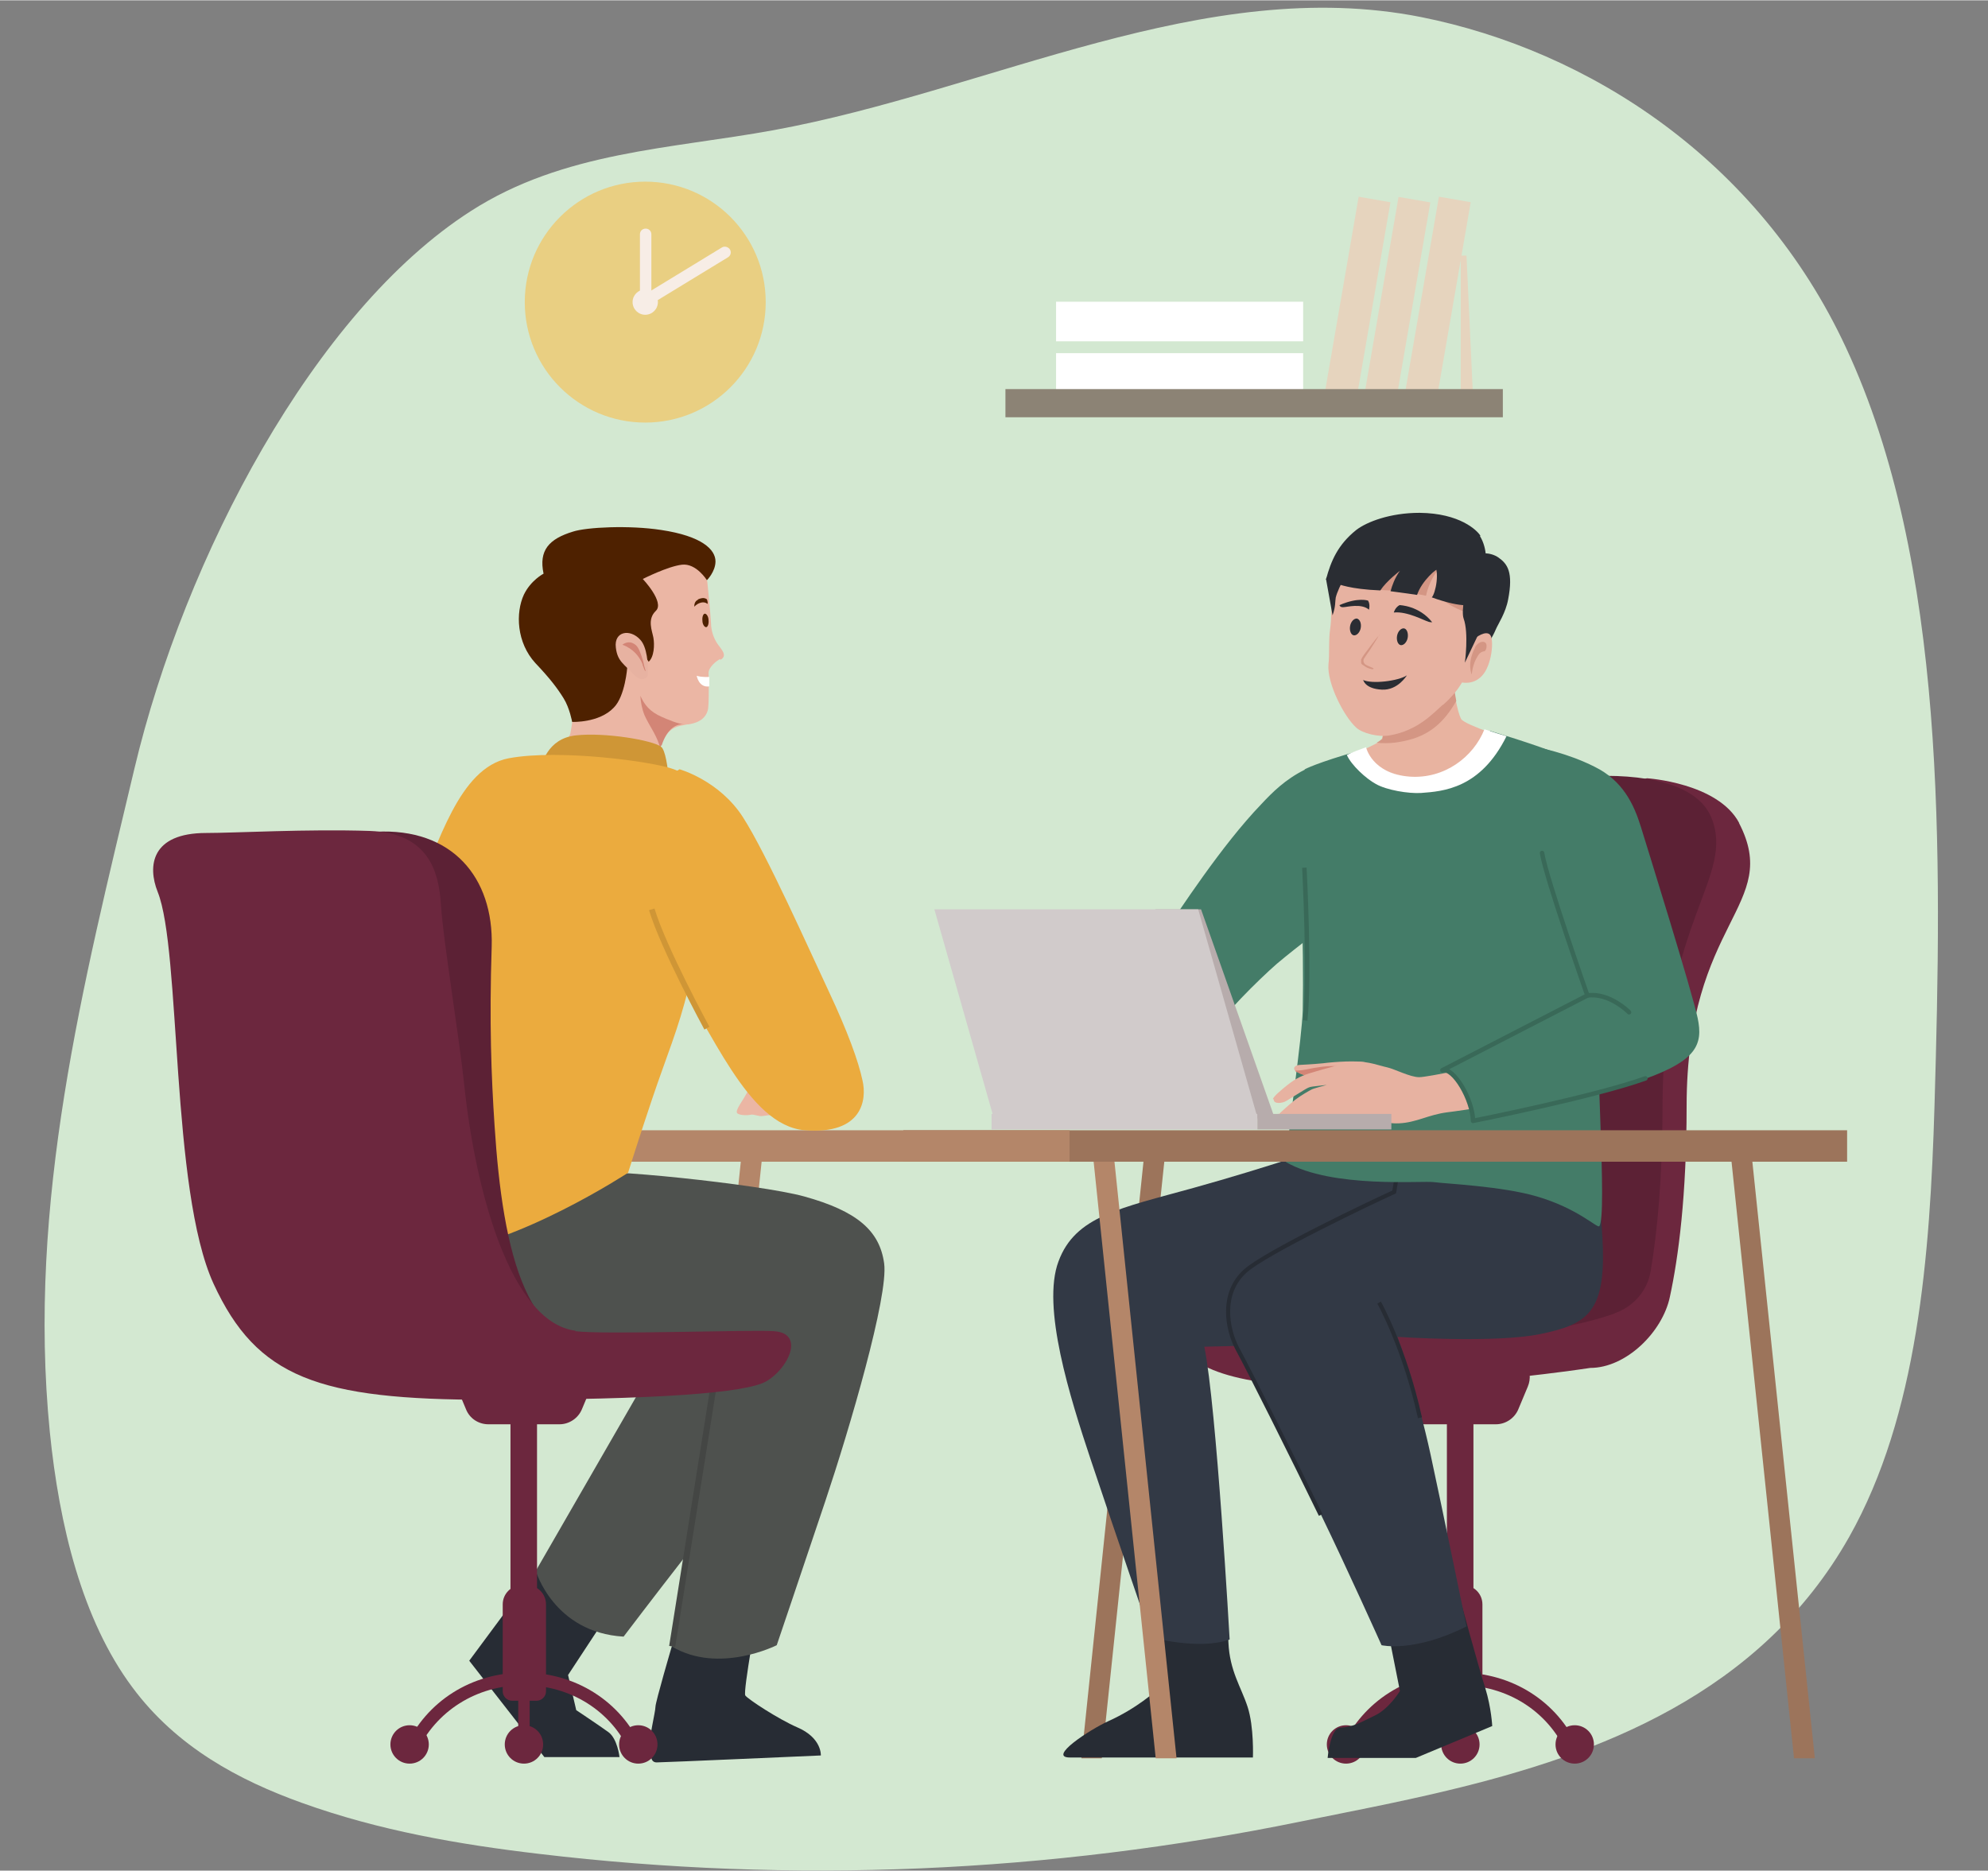 <?xml version="1.0" encoding="UTF-8"?>
<svg xmlns="http://www.w3.org/2000/svg" width="171.7mm" height="161.6mm" xmlns:xlink="http://www.w3.org/1999/xlink" version="1.1" viewBox="0 0 486.8 458">
  <rect x="0" y="0" width="486.8" height="458" fill="#808080" stroke="none"/>
  <defs>
    <style>
      .cls-1 {
        fill: #bc6a49;
      }

      .cls-1, .cls-2, .cls-3, .cls-4, .cls-5, .cls-6, .cls-7, .cls-8, .cls-9, .cls-10, .cls-11, .cls-12, .cls-13, .cls-14, .cls-15, .cls-16, .cls-17, .cls-18, .cls-19, .cls-20, .cls-21, .cls-22, .cls-23, .cls-24, .cls-25, .cls-26, .cls-27, .cls-28, .cls-29, .cls-30, .cls-31, .cls-32, .cls-33, .cls-34, .cls-35, .cls-36, .cls-37, .cls-38, .cls-39, .cls-40, .cls-41, .cls-42, .cls-43, .cls-44, .cls-45 {
        stroke-width: 0px;
      }

      .cls-2 {
        opacity: .5;
      }

      .cls-2, .cls-20 {
        isolation: isolate;
      }

      .cls-2, .cls-22 {
        fill: #dbded3;
      }

      .cls-46, .cls-10, .cls-47, .cls-48, .cls-49, .cls-50, .cls-51, .cls-52, .cls-53, .cls-54 {
        fill: none;
      }

      .cls-46, .cls-47, .cls-48, .cls-49, .cls-50, .cls-51, .cls-53, .cls-54 {
        stroke-miterlimit: 10;
      }

      .cls-46, .cls-52 {
        stroke: #396958;
        stroke-width: 1.1px;
      }

      .cls-3 {
        fill: #7e4585;
      }

      .cls-4 {
        fill: #f7ede6;
      }

      .cls-5 {
        fill: #4e9096;
      }

      .cls-6 {
        fill: #d48363;
      }

      .cls-7 {
        fill: #9c745b;
      }

      .cls-8 {
        fill: #e6d4be;
      }

      .cls-9 {
        fill: #e8b3a0;
      }

      .cls-55 {
        clip-path: url(#clippath);
      }

      .cls-11 {
        fill: #ebab3e;
      }

      .cls-12 {
        fill: #4e2100;
      }

      .cls-13 {
        fill: #82a877;
      }

      .cls-14 {
        fill: #171616;
      }

      .cls-15 {
        fill: #b7acac;
      }

      .cls-16 {
        fill: #ebb6a4;
      }

      .cls-47 {
        stroke: #444644;
        stroke-width: 1.5px;
      }

      .cls-17 {
        fill: #8c8375;
      }

      .cls-18 {
        fill: #e7b2a1;
      }

      .cls-19 {
        fill: #e9cf82;
      }

      .cls-20 {
        opacity: .3;
      }

      .cls-20, .cls-33 {
        fill: #6fa6a4;
      }

      .cls-48 {
        stroke: #cf9636;
        stroke-width: 1.4px;
      }

      .cls-21 {
        fill: #2c2a27;
      }

      .cls-23 {
        fill: #272c34;
      }

      .cls-24 {
        fill: #4a4a40;
      }

      .cls-25 {
        fill: #447c68;
      }

      .cls-26 {
        fill: #000;
      }

      .cls-27 {
        fill: #8ec2b7;
      }

      .cls-28 {
        fill: #5c2135;
      }

      .cls-29 {
        fill: #d49684;
      }

      .cls-30 {
        fill: #2a2d33;
      }

      .cls-31 {
        fill: #d7aea1;
      }

      .cls-32 {
        fill: #63825b;
      }

      .cls-34 {
        fill: #d1cbcb;
      }

      .cls-49 {
        stroke: #fff;
      }

      .cls-49, .cls-51 {
        stroke-width: .8px;
      }

      .cls-50 {
        stroke: #2c2a27;
        stroke-width: .5px;
      }

      .cls-51 {
        stroke: #272722;
      }

      .cls-35 {
        fill: #804c8c;
      }

      .cls-52 {
        stroke-linecap: round;
        stroke-linejoin: round;
      }

      .cls-53 {
        stroke: #272c34;
      }

      .cls-36 {
        fill: #b48669;
      }

      .cls-37 {
        fill: #fff;
      }

      .cls-38 {
        fill: #323945;
      }

      .cls-56 {
        display: none;
      }

      .cls-39 {
        fill: #6c273e;
      }

      .cls-40 {
        fill: #522e97;
      }

      .cls-41 {
        fill: #d3e8d1;
      }

      .cls-42 {
        fill: #d38576;
      }

      .cls-43 {
        fill: #cf9636;
      }

      .cls-54 {
        stroke: #63825b;
        stroke-width: 2px;
      }

      .cls-44 {
        fill: #4e514e;
      }

      .cls-45 {
        fill: #272722;
      }
    </style>
    <clipPath id="clippath">
      <path class="cls-10" d="M435.8,114.9c-.1-13-4.3-25.7-16.8-20.2-3.9,1.7-4.8,6.6-7.3,10.8-2.1,3.5-3.4,8.1-3.2,12.6.2,7.1,5.4,8.8,4.4,16.9-.7,5.2-1.5,10.7-4,14.9-.3.5-.7,1.1-.7,1.8,0,.4.1.8.2,1.2,1.6,4.5,5.4,7.2,9.1,8.3,2.4.7,5.4,1.3,7.9.6,3.8-1.1,3-2.9,3.3-7.5.6-8.4,3.4-16.1,5.4-24,1.1-4.3,1.8-9.9,1.8-15.5Z"/>
    </clipPath>
  </defs>
  <g id="Ebene_2" data-name="Ebene 2">
    <g id="OBJECTS">
      <g>
        <path class="cls-41" d="M354.4,438.4c-12.5,3-24.7,5.3-36,7.6-61.6,12.6-124.3,15.3-186.4,7.9-19.6-2.3-39.2-5.7-58.1-12.5-15.3-5.5-30.6-13.6-41.5-28.3-12.3-16.5-17.9-39.7-20.2-62.5-5.6-56.2,8.2-109.8,20.7-162.4,12.3-51.8,44-112,82.4-136.6,22.7-14.6,49-15.2,74.1-19.8,53.1-9.7,105.6-38.2,158.6-27.7,41,8.2,82.6,34.9,104,80.9,24.7,52.9,23.5,124,21.7,185.7-1.1,36.9-4.1,75.8-20.9,105.6-21.7,38.4-61.1,53.2-98.4,62.1Z"/>
        <g class="cls-56">
          <path class="cls-13" d="M242.6,26.2c1.4-5.4,4.8-9.2,6.7-14.1,0-.2.2-.4.3-.4.1,0,.2,0,.3.2.6.7,1.1,1.5,1.8,2.1.6.6,1.5,1,2.2.7.2,0,.3-.2.4-.4,0-.2,0-.4,0-.6-.5-3.2-2.8-4.4-1.1-7.3,1.4-2.4,3.5-4,5-6.3,0,0,7.9,13.5,8.4,14.9-1.9,1.8-4,3.8-4.6,6.7-.2.7-.2,1.6.2,2.2.2.4.6.7,1,.8,2.7,1.3,6,.4,8.1-2.2,2.7,4.2,4.9,10.6,6.1,15.8.1.6.3,1.4,0,2-2,4.2-7.1,5.5-9.4,9.8-.2.4-.4,1-.1,1.3.1.2.4.2.6.2,2.1,0,4.7-.7,6.6-2,.6-.4,3.9-3.2,3.6-4.2,2.5,9.2,2.5,18.8-.4,27.9-3.2,10.1-11.2,17.8-19.7,17.9-5.9,0-12.5-3.8-16-10.2-.5-.9-.9-1.8-1.3-2.8-1.3-2.9-2.8-5.6-4.5-8.1,1.2-.5,11.3,1,7.3-3.8-2.1-2.5-5.3-3.2-7.9-1.7,0,0,.3-10.6.4-11.8.3-4.4,1-8.7,2-12.8,1.8,2.7,3.7,5.2,5.8,7.5.6.6,1.2,1.3,1.9,1.3.9,0,1.6-1,1.8-2.1.2-1.1,0-2.3-.3-3.3-1.4-4.4-5-7.3-8.6-7,1.6-2.8,2.2-7,3.4-10.2Z"/>
          <g>
            <path class="cls-54" d="M258.2,60.5c1.7,51.7,14.1,103.8,5.4,154.3-6,35-22,69.1-16.4,104.3"/>
            <path class="cls-35" d="M262.8,337.6c2.8-16.4,5.8-31.7,5.5-45.8,0-2.3-1-4.2-2.3-4.6-11.2-3.3-22.3-3.3-33.5,0-1.3.4-2.2,2.3-2.3,4.5-.5,15.6,3,31.1,6.4,46.5.7,3,2.3,5,4.2,5h17.5c2,0,3.8-2.3,4.3-5.6Z"/>
          </g>
          <path class="cls-13" d="M344.4,86.6c-.8-2.4-6.5-5.8-8.2-7.5-.4-.4-6.3-6.5-6.5-6.1-1.6,2.9-4,5.1-6.6,6.2-.7.3-1.5.6-2.2.1-.7-.5-1.1-1.7-1-2.7,0-1.1.5-2,1-2.9,1.2-2.1,2.7-3.7,4.3-5.1-2.5-2.3-5.6-4.6-8.3-6.2-3.2-1.9-6.9-3.6-10.5-3.8-.1,0-.3,0-.4,0-.2.1-.3.4-.3.6-1.1,4.1-2.5,8.1-4.2,11.9-.4,1-1,2-1.8,2.2-2.8.5,2.8-13.2,3.7-14.9-7,0-13.3,3.5-17.7,9.7-2.3,3.3-4.1,7.3-5.2,12-2.8,12.2-2.9,28.3,4.8,37.6,8.6,10.5,24.5,9.9,33.4.5-1.2,1.2-13-10.1-9.2-10.8,2.1-.4,4.2.6,5.9,2.1,1.3,1.2,2.5,2.7,3.6,4.3,1.1,1.6.7,2.2,2.2,1.4,1.3-.8,4.9-10.1,5.9-9.9-2-.6-6.5-1.9-7.8-4.2-1.7-3.2,1.2-3.5,2.9-2.9,1.2.4,2.5.9,3.7,1.3.8.3,1.7.7,1.9,1.7,0,.2,0,.5.2.7.2.2.5,0,.7-.3,1.3-1.4,2.5-2.9,3.7-4.3,2.5-2.7,13.1-7.1,11.8-10.8Z"/>
          <path class="cls-13" d="M202,123.5c-2.8,7.8-5,15.9-8,23.6,1.7-.3,3.3,1,4.8,2.2-.1.9-1,1-1.7,1.1-1.1,0-2.1,0-3.2,0,.4,2.5-1.5,7-2.3,9.4-1.2,3.6-2.7,7-4.5,10.1,1.9-3.1,9.1-.6,11.4.6.8-3,2-5.7,3.7-8,.3-.4.7-.9,1.2-.8.7.2.8,1.5.7,2.4-.3,2.5-.9,4.9-1.8,7.2.3-.6,14.2,3,14.7,3.7.3-2.5.9-5,1.8-7.3.5-1.5,1.3-2.9,2.4-3.6.6-.4,1.3-.5,1.8,0,.9.7.9,2.4.8,3.7-.3,2.9-.7,5.7-1.3,8.6,4.5-1,9.3-1.9,13.5-4.3,8.8-4.8,16-14.2,15.7-27.3-.3-11.1-5.6-21.5-12.3-28.2-4-4-9-6.4-13.7-8.3,2,1.2,3.5,3.7,3.9,6.5.1.7.1,1.6-.3,2.2-.6,1-1.8.5-2.7,0-2.1-1.5-3.8-3.8-5.3-6.1-1.9-2.9-5.2-.8-7.3.6-2.7,1.7-5.4,3.4-8,5.1,1.9,0,3.7,1.1,5.3,2.5.8.7,1.7,1.6,2.1,2.8.4,1.2.1,2.9-.8,3.4-.7.4-1.5.1-2.2-.2-2.2-.9-4.4-2.1-6.4-3.5-.2-.2-.5-.3-.8-.3-.4,0-.6.6-.8,1.1-.1.4-.3.8-.4,1.2Z"/>
          <path class="cls-54" d="M266.6,160.5c-4-6.9-5.2-20.4-10.2-26.1-4.8-5.5-12.4-4.3-18.3-.9-5.9,3.4-11.2,8.7-17.5,10.5"/>
          <path class="cls-54" d="M264.4,137.2c-1-21.9,11.9-43.4,28.8-46.7"/>
          <path class="cls-13" d="M225.9,236.3c-.5,1.4-1.1,2.8-1.6,4.2.9-.6,2.2-1.2,3-.2.7,1,.2,2.7-.7,3.3s-2,.5-3,.3c-1-.2-3,19.8-3.1,21.1.2-3.2,8.6-5.3,10.5-5.8.1,0,.3,0,.4-.2.1-.2,0-.4,0-.6,0-1.1,0-2.3.5-3.3.3-.9,1.1-1.7,1.7-1.3.4.2.6.7.7,1.1.4,1.1.6,2.4.7,3.7,0,.4,0,.8.3,1,.1,0,.2,0,.4,0,2.3,0,4.7-.1,7-.2.1-1.2.2-2.4.3-3.6,0-1,.3-2.2,1.1-2.4.8-.2,1.3.9,1.5,1.8.2,1,.2,2.1.7,2.8,8.3-2.7,13.5-15,11.6-25.6-.8-4.3-4.9-8.1-7.4-10.5-3.7-3.6-7.3-6.5-11.9-3.5-2,1.3-3.8,2.9-5.5,4.8,1.6-.8,3.5.1,4.3,2,.2.6.4,1.3.2,1.9-.2.9-1,1.3-1.7,1.3-.7,0-1.4-.4-2-.7-1-.5-2-.9-3.1-1.2-.3,0-.6-.2-.8,0-.2.1-.3.4-.4.6-1.3,3.1-2.5,6.1-3.7,9.2Z"/>
          <path class="cls-54" d="M262.3,226.9c-1.7-3.3-4.7-5.4-7.8-5.2-3.1.2-6,2.6-7.4,6.1"/>
        </g>
        <g class="cls-56">
          <g>
            <path class="cls-21" d="M456.8,361.9l4.1-72.1c.1-1.7-1-3.2-2.3-3.2h-4.1c-1.3,0-2.3,1.3-2.3,3v72.1c0,1.7,1,3,2.3,3h0c1.2,0,2.2-1.2,2.3-2.8Z"/>
            <path class="cls-21" d="M341.1,361.9l4.1-72.1c.1-1.7-1-3.2-2.3-3.2h-4.1c-1.3,0-2.3,1.3-2.3,3v72.1c0,1.7,1,3,2.3,3h0c1.2,0,2.2-1.2,2.3-2.8Z"/>
            <path class="cls-21" d="M413.7,378.1l4.1-72.1c.1-1.7-1-3.2-2.3-3.2h-4.1c-1.3,0-2.3,1.3-2.3,3v72.1c0,1.7,1,3,2.3,3h0c1.2,0,2.2-1.2,2.3-2.8Z"/>
            <path class="cls-1" d="M485.9,168.8c0-2.6,0-5.1,0-7.7-.1-7.1-1.8-14.1-4.9-19.9,0,0,0,0,0-.1-12.7-23.6-43.8-32.2-64.5-29.3-19.5,2.8-37.3,15.5-50.5,34.1-13.2,18.5-18,48.6-34.8,62-5.2,4.1-11.3,6.3-15.8,11.7-4.8,5.8-18.1,31.3-17.9,39.8.2,8.5,13.8.1,16.8,7.7,6.2,15.4,12.5,28.7,26.1,30.4,13.5,1.6,27.2,2.6,40.8,3.1,6.7.2,19.1-2.6,25.1,1.1,2.7,1.7,4.9,5.4,6.6,9.8,4.7-19.3,11.9-37.3,22.3-52.7,7.7-11.4,17.1-21.5,27.2-29.2,6.2-4.7,12.6-7.4,19.4-8.6,1.8-17.3,3.8-34.6,4.1-52.1Z"/>
            <path class="cls-1" d="M475.1,221.5c-.2,0-.4,0-.6,0-19,1.8-37.1,13.1-50.9,30-13.8,16.9-23.5,39.1-28.8,62.7-2,9-2.8,20.3,2.9,26.1,2.5,2.5,5.7,3.3,8.8,3.7,19,2.7,39.3-6.8,54.5-21.3.6-.6,1.2-1.2,1.8-1.8,13.9-14.3,21.6-36.2,22.1-59.1,0-4.4.1-8.8.1-13.2,0-11.8,2.7-28-9.9-27.3Z"/>
            <path class="cls-1" d="M413.5,317.8c4.6-17.3,7.6-35.2,13.9-51.4l-124.1-8.4c-7.2-.5-13.1,6.9-13,16.5v42.1c.2,9.5,6,17.6,13.1,18.1l103,7c2.5-7.9,4.9-15.8,7.1-23.9Z"/>
            <path class="cls-37" d="M423.7,252.6c-1.7-1.5-3.4-3-5.2-4.4,2.4,2.7,4.2,6,5.9,9.5.4-1.1.8-2.2,1.3-3.3-.6-.6-1.3-1.2-1.9-1.8Z"/>
            <path class="cls-40" d="M398.5,151.8c0,.2,0,.4,0,.6,0,0-.2-.1-.3-.1l.3-.4Z"/>
            <path class="cls-6" d="M262.9,305.8c.1,5,.4,10.1.7,15.3.6,9.5,3.3,13.8,11,15.4,6.3,1.3,14.1.8,17.3-6.4,1.4-3.1,1.5-6.7,1.7-10.2,1-20.7,2.5-42,10.2-60.2,5.7-13.5,15.8-27.7,26.5-34.5,10.5-6.7,21.4-14.2,31.2-22.5,2.2-1.9,3.9-6.1,2-8.5-1.1-1.5-3-1.3-4.6-1.1-18.2,2.7-36.9,5.5-53.3,16.1-15.2,9.8-27.6,26.3-35.2,45.8-6.5,16.6-8,33.3-7.6,50.8Z"/>
          </g>
          <path class="cls-31" d="M395.9,233.4c-2.5-7.9-10.7-9.1-17.2-8.2-12.2,1.8-24,7-35.7,12.1-16.1,7.1-29,14.7-37.9,34.4-10.9,24.4-18.7,55.3-23.7,82.6,6.5,1.5,8.8,5.3,15.3,6,3.8-9.2,11.8-31.2,15.6-40.5,2.9-7,7.1-19,11.1-25,7.1-10.7,19.8-9.8,30-14.3,16.9-7.5,38.4-9.4,42.8-37.4.5-3.2.6-6.6-.3-9.7Z"/>
          <path class="cls-3" d="M281.4,350.1c-1.2,6.7-2.9,17.8-1.9,24.6.9,5.7,6.9,2.7,9.8.8,5.5-3.6,8-13.6,10.7-20.8-.3.7-9.4-2.8-10.4-2.9-2.9-.2-5.3-1.3-8.2-1.7Z"/>
          <path class="cls-45" d="M255.4,380.5c1.7-1.4,3.5-2.6,5.3-3.8,7.5-5,17.4-12.4,26.2-10.4,2.7.6,5.2,2.3,7.9,1.9-.2,3.9-.5,15.7-4.2,16.7-6.1,0-12.4,1.6-18.6,1.7-5.9.1-11.9.7-17.8.3-6.5-.4-2-3.8,1.2-6.4Z"/>
          <path class="cls-31" d="M335.2,220.5c2.9-1.8,6.1-2.9,9-4.9,1.2-.8,2.4-1.9,3-3.5.6-1.6.6-3.7-.4-5-1.1-1.5-2.8-2.5-4.4-2.6-4.9-.5-11,6.9-15.7,8.6-2.9,1-5.8,1.6-8.6,2.7-2.9,1.2-7.9,4.3-8.4,8.9-.5,4.5,3.3,7,6.2,6.7,2.5-.3,4.7-1.9,6.9-3.4,3.7-2.5,7.7-4.4,11.5-7,.3-.2.6-.4.9-.6Z"/>
          <path class="cls-31" d="M414.8,248.9c-8.5-20.3-36-10.2-49.5-4.4-16.8,7.3-30.5,18.8-39.2,39.5,0,2.3-2.6,6.8-3.4,9-1.1,3.4-2.2,6.9-3.1,10.4-1.6,6-3.2,12.3-4.4,18.4-2.3,11.6-3.7,23.7-5.2,35.6,2.6.1,5.3.6,7.8,1.1,2.9.6,5.7,1.2,8.6,1.8,5.6-16.1,11.7-31.9,18.3-47.4,1.4-3.3,2.9-6.7,5.2-9,1.7-1.7,3.8-2.7,5.9-3.7,10.7-5,21.8-12.1,33.3-13,8.2-.6,19.2,1.8,24.5-8.5,4.5-8.7,5-20.7,1.2-30Z"/>
          <path class="cls-3" d="M310.9,354c-.8-.2-1.3-.3-1.4,0-2.1,7.5-3.4,17.2-1,24.8,1.8,6,6.4,7.8,10.2,2.6,1.5-2.1,2.4-4.8,3.3-7.4,1.2-3.7,3.4-9.9,4.7-13.6-1.5-.3-11.8-5.3-15.6-6.4Z"/>
          <path class="cls-3" d="M408.5,151.1c0-1.5,8-3.9,7.5-5.2-1.1-2.7-11.8-2.8-14.2-2.8-6.5,0-12.4,5.3-16.7,11.6-4.3,6.3-7.6,13.8-11.9,20.1-8.9,13.2-23.1,18.5-35.3,24.8-3.4,1.7-7.1,4.5-7.4,9.2-.2,2.8,1.1,5.4,2.6,7.3,3.2,4,9.9,8.9,14.4,8.8s21.6-6.6,25.7-8.7c20.2-10.1,34.7-33.3,35.2-65.1Z"/>
          <path class="cls-35" d="M384.5,184.5c4.7-17.4,9.4-40.4,26.3-41.6,5.5-.4,11,1.2,16.4,2.7,3.3,1,6.7,1.9,10,2.9,3.4,1,6.8,2,9.5,4.8,2.2,2.2,3.6,5.4,4.6,8.7,4.8,15.7-1.3,33.6-8.2,46.6-6.9,13.1-16.7,24-28.1,30-14.7,7.8-31.8,7.5-46.4-.8-2.2-1.2-4.6-3.2-4.7-6.4,0-2.8,1.8-4.9,3.4-6.8,8-9.4,12.3-22.8,15.9-35.9.4-1.4.8-2.9,1.2-4.3Z"/>
          <path class="cls-51" d="M394.8,152"/>
          <path class="cls-51" d="M410.9,136.2"/>
          <path class="cls-51" d="M425.3,220.7"/>
          <path class="cls-51" d="M429.2,174.3"/>
          <path class="cls-51" d="M389.6,214"/>
          <path class="cls-51" d="M401.2,199.5"/>
          <path class="cls-32" d="M303.2,267.1c-6.2,9.6-11,20.7-14,32.7,14.2,2.3,28.5,5.5,41.5,13.3,6.3,3.8,12.5,8.6,19.4,9.6,13.9,1.9,26-12.6,33.8-27.6,6.2-12,11.4-26.7,20-36.2,4.5-4.9,22.8-15,10.5-23.4-12.8-8.7-26.6-14.7-40.9-17.6-.3,0-.7-.1-1,0-.5.1-1,.6-1.4,1-7.7,7.4-17.4,9.8-26.4,13.6-9,3.8-18.1,9.1-25.9,16.2-5.8,5.3-11,11.5-15.6,18.6Z"/>
          <path class="cls-6" d="M390.8,346.8c2-.8,3.8-1.9,5.5-3.4,1.2-1,2.3-2.3,3-3.9.8-1.7,1.1-3.6,1.4-5.5,2.5-14.8,4.1-29.5,8.4-43.7,11.8-38.9,41.7-60.2,72.8-63.9,2.8-.3,5-3.5,4.8-7.2h0c-.1-3.4-2.2-6.2-4.8-6.5-16.4-1.9-33-1.2-49.3,2.1-19.6,4-36.6,19.9-45.8,42.7-7.9,19.4-14.9,42.6-17.3,64.4-.8,7.2-1.9,16.8,3.1,21.3,5.2,4.7,12.1,5.9,18.1,3.6Z"/>
          <path class="cls-31" d="M407.6,239.5c-1,.5-2,1.1-3,1.7-7.8,4.7-13.6,10-16.9,20.5-1,3.3-1.8,7-1.1,10.5.3,1.5,1,3,2.1,3.7,1.2.7,2.6.3,3.6-.6s1.9-2.2,2.7-3.5c2.5-4.1,4.9-7.9,7.1-12.2,2.3-4.6,6.2-7.8,9.5-11.2,2.2-2.2,4.5-5.1,4.2-8.7,0-.5-.2-1-.4-1.4-.3-.4-.7-.5-1.1-.5-2.3-.3-4.6.5-6.7,1.6Z"/>
          <path class="cls-3" d="M456.1,163.5c1.3,4.2,2,8.8,2.6,13.3,1.2,10,2.2,20.2,1.2,30.2-1.4,14.1-8.4,30.2-18.6,36.5-3.5,2.1-7,4.3-10.5,6.4-4.2,2.6-8.6,5.2-13.2,6.1s-9.8-.3-13.2-4.5c-4.3-5.3-4.7-15.1-.9-20.9,1.7-2.6,5.5-4.2,7.8-6,7.9-6,16.6-10.9,19.9-22.9,3.7-13.2,2.6-27.8,3.2-41.8.2-3.4-.3-9.8,2.9-10.8,1.3-.4,2.7,0,4,.3,3.6,1,7.2,2.4,10,5.4,2.2,2.3,3.6,5.3,4.7,8.6Z"/>
          <g>
            <path class="cls-37" d="M432.6,131.3c.4.1.4.9.2,1.3-.4,1.7-1,3.3-1.7,4.8-.3.5-.6,1.1-1.1.9"/>
            <g>
              <g>
                <path class="cls-31" d="M435.8,114.8c.3-3.4.3-6.8-.4-10.1-1.2-5-4.2-9-8.1-10.5-2-.8-4-.7-6-.5-1.8.2-4.2-.7-5.8.5-1,.8-1.6,2.2-2.1,3.6-2.8,7.8-6.7,17.4-3.7,26,1.3,3.8,3.8,6.8,3.3,11.3-.2,2.6-.9,5.5-2,7.7-.8,1.6-1.9,2.6-1.8,4.7,0,1.7.7,3.3,1.5,4.6,2.7,4,8.4,4.9,12.5,4.3,2.6-.4,4.1-1.6,6.3-3.4.5-.4,1-.9,1.2-1.6.5-1.3.1-2.8,0-4.2-.7-5,1.5-9.7,2.4-14.4,1-4.9,1.8-9.9,2.4-15,.1-1,.2-2.1.3-3.1Z"/>
                <path class="cls-37" d="M423.6,112.8c.4-2,1.1-3.9.7-5.9-.6-2.9-3.1-4.1-5.1-5.5-2-1.4-3.7-3.4-5.1-5.8-.4-.7-.8-1.5-.8-2.4-.3-5,6.9-5.2,9.3-4.9,2,.3,3.9,1,5.9,1.3,2.9.4,5.9-.2,8.7.7,3.8,1.1,1,4.7,1.7,9.1,1,5.9,7.5,11,8.9,16.7.9,3.8,1.2,8.3-.7,11.3-1,1.6-2.4,2.5-3.9,3.3-2.2,1.2-4.5,2.3-6.8,2.4-2.4.2-4.9-.6-6.6-2.7-1.3-1.5-2.1-3.7-2.9-5.8-.6-1.6-.9-5.8-1.8-6.7-.5-.5-1.1-.7-1.4-1.4-.3-.5-.3-1.1-.3-1.6,0-.8.1-1.5.3-2.3Z"/>
                <path class="cls-31" d="M424.3,117.2c-1.4,2.4-1.6,5.9-.5,9,.5,1.5,1.5,2.7,2.7,3,4.4.7,6.4-7.8,4.3-11.8-.6-1.1-1.5-1.8-2.5-2-1.6-.4-3.1.2-4,1.8Z"/>
                <path class="cls-21" d="M426.8,119.2c.4-.6,1.1-.5,1.5,0,.4.5.6,1.3.7,2,.1,1.1,0,2.2-.4,3.1-.4.9-1.4,1.5-2.1,1.1"/>
                <g class="cls-55">
                  <path class="cls-21" d="M409.4,127c.7,1.6,1.9,2.7,3.1,3.6,1.3.8,2.6,1.3,4,1.7-.9,1.3-2.1,2.1-3.5,2.2s-2.7-.3-3.8-1.2"/>
                </g>
              </g>
              <path class="cls-51" d="M416.5,108.2c-1.3,2.7-.8,6.2,1.1,7.7s4.5.5,5.7-2.2.8-6.2-1.1-7.7c-1.9-1.5-4.5-.5-5.7,2.2Z"/>
              <path class="cls-51" d="M407.4,101c-1.3,2.7-.8,6.2,1.1,7.7s4.5.5,5.7-2.2c1.3-2.7.8-6.2-1.1-7.7-1.9-1.5-4.5-.5-5.7,2.2Z"/>
              <line class="cls-51" x1="416.5" y1="108.2" x2="414.3" y2="106.4"/>
              <path class="cls-21" d="M414.5,109.7c-.6,1.8-1.7,3.4-3.1,2.7"/>
            </g>
            <path class="cls-37" d="M430.9,90.5c.7,3.3,2.6,6.1,5,7.8.9.6,1.9,1.1,3,1.2,3.5.4,6.4-3.9,6.6-8.2.2-4.2-1.9-10.4-5.4-12-1-.5-2.2-.6-3.3-.4-4.7.6-7.1,6.1-6,11.6Z"/>
            <path class="cls-49" d="M430.8,129.4c-.1-.3-.4-.1-.5.2s0,.6.1.9c1.2,3.6,3.8,6.1,6.6,6.5s5.7-1.2,7.5-4.3c.8-1.4,1.4-3,1.6-4.7.5-4.3-1.3-8.6-.7-12.8"/>
          </g>
          <path class="cls-51" d="M475.6,227.9c-35.1,5.1-66,42.3-72.5,87.3-1.5,10.5-2.1,22.1-7.4,30.3"/>
          <path class="cls-51" d="M469.2,255.5c2.7,27-10.7,55.2-30.4,64.3"/>
          <path class="cls-51" d="M428.6,322.2c-2.7,1.5-5.6,2.3-8.6,2.3"/>
          <path class="cls-51" d="M327.8,226.3c-12.2,7-21.8,21-25.8,37.4"/>
          <path class="cls-45" d="M320.2,372.5c-2.2-.6-5.1-.2-6.6-.1-1.6,0-3.3.1-4.9.6-2.3.7-4.3,2.2-6.3,3.8-7.4,5.9-14.1,13.1-20.1,21.3-.4.6-.8,1.2-.9,2-.2,4.4,17.1-3,19.2-3.5,6.5-1.8,13-3.6,19.4-5.4,1.1-.3,1.9-1.5,2-2.9.3-4.1,1-8.2.9-12.3,0-2.1-1.2-3.1-2.8-3.5Z"/>
          <path class="cls-21" d="M426.5,193c-.1,4.9-1,9.9-2.6,14.4-2.6,7.4-7.2,13.5-12.7,17.3,2.8-1.7,5.5-3.6,8.1-5.6,2-1.6,4-3.2,5.7-5.3,6.7-7.9,8.7-20.5,8.6-32.4-2.2,4-4.6,7.9-7.1,11.6Z"/>
          <path class="cls-21" d="M385,179.1c-5.1,13.4-12.5,30.2-20.7,40.8,3.2-.4,5.8-2.5,8.9-3.7,6.6-12.3,12.3-29.1,14.7-43.7-.9,2.2-1.9,4.4-2.9,6.6Z"/>
          <path class="cls-22" d="M433.3,128.4c1.2,1.3,3.1,1.4,4.4.1"/>
          <path class="cls-22" d="M443.9,114.7c1.1,2.1,1.7,5,.6,7-.7,1.2-1.9,1.8-2.8,2.8"/>
          <path class="cls-22" d="M436,111.1c-.6,3.1,0,6.6,1.8,9"/>
          <path class="cls-50" d="M410,115.5c-.3.9.2,1.9.8,2.5,1,.9,2.3,1,3.4.4"/>
          <path class="cls-22" d="M430.5,145.6l3.1,1.9-4.1,13.3c-1.3,4.3-5,6.8-8.3,5.3-1.3-.6-2.5-1.7-3.4-3.3l-3.6-7.5s6.9,2.3,11.1.4c4.8-2.1,5.2-10.2,5.2-10.2Z"/>
          <path class="cls-22" d="M410.9,142.8h-2.8s-5.6,4.9-5.6,4.9c-2.8,5.1.8,12,5.5,10.6l6.2-2.9s-3.7-1-4.3-5.7c-.7-5.6,1-6.9,1-6.9Z"/>
        </g>
        <g class="cls-56">
          <g>
            <path class="cls-45" d="M29.4,378.1l-4.1-72.1c-.1-1.7,1-3.2,2.3-3.2h4.1c1.3,0,2.3,1.3,2.3,3v72.1c0,1.7-1,3-2.3,3h0c-1.2,0-2.2-1.2-2.3-2.8Z"/>
            <path class="cls-45" d="M150.6,378.1l-4.1-72.1c-.1-1.7,1-3.2,2.3-3.2h4.1c1.3,0,2.3,1.3,2.3,3v72.1c0,1.7-1,3-2.3,3h0c-1.2,0-2.2-1.2-2.3-2.8Z"/>
            <path class="cls-45" d="M72.4,394.4l-4.1-72.1c0-1.7,1-3.2,2.3-3.2h4.1c1.3,0,2.3,1.3,2.3,3v72.1c0,1.7-1,3-2.3,3h0c-1.2,0-2.2-1.2-2.3-2.8Z"/>
            <path class="cls-45" d="M179.6,385.7l-4.1-72.1c-.1-1.7,1-3.2,2.3-3.2h4.1c1.3,0,2.3,1.3,2.3,3v72.1c0,1.7-1,3-2.3,3h0c-1.2,0-2.2-1.2-2.3-2.8Z"/>
            <path class="cls-33" d="M73.2,330.5c-4.7-19.3-11.9-37.3-22.3-52.7-7.7-11.4-17.1-21.5-27.2-29.2-7.2-5.5-14.7-8.2-22.7-9.1,0-14.8.1-29.7,1.5-44.3.9-10.3,2.6-20.6,6.5-29.7,6.1-14.2,17.3-24.3,29.6-29.6s25.5-5.9,38.5-4.5c9.2,1,18.4,3.1,26.6,8.2,13.7,8.5,23.3,24.4,31.3,40.6,6.1,12.2,12.3,25.5,13.3,39.8,2.1,32.2,2.4,64.1,5.4,96.1-12.7.5-36,3-48.7,3.5-6.7.2-19.1-2.6-25.1,1.1-2.7,1.7-4.9,5.4-6.6,9.8Z"/>
            <path class="cls-5" d="M10.7,249.3c5.8,2.3,11,6.4,15.9,10.8,17.1,15.3,30.5,36.6,38.1,61.8,2,6.7,3.7,13.6,5,20.6-.3,1.4-.6,2.8-.8,4-.7,3.7-1.1,7.6-2.8,10.8-1.2,2.2-2.8,3.7-4.7,4.8-13-3.4-25.4-9.9-36.2-20.2-.6-.6-1.2-1.2-1.8-1.8-13.9-14.3-21.6-36.2-22.1-59.1,0-4.4-.1-8.8-.1-13.2,0-6.9,0-13.9-.1-20.8,3.3.3,6.5,1,9.7,2.3Z"/>
            <path class="cls-5" d="M136.5,214.7c1.5-2.1,3.4-3.6,5.6-4.4,18.8-6.4,37.4,41.9,40.1,59.6,1.1,7.5,1.3,16-2.6,21.8-4.1,6.2-11.2,6.9-17.5,6.6-7.7-.4-16-2-21.7-8.8-1.4-1.7-2.7-4.2-3.9-7.2v-67.6Z"/>
            <path class="cls-27" d="M222.9,324.9c.2,5.1,0,10.2-.3,15.3-.9,13.3-8.3,22.4-19.5,17.2-20.3-9.6-13.3-44.2-17.4-64.9-3-15.4-9-30.4-18.8-40.8-8.9-9.4-32-20-30.1-39,.5-4.9,3.3-9.4,7-10.5,3-.9,6.1.5,8.9,2,37.8,19.9,68.5,66.6,70.1,120.7Z"/>
            <path class="cls-5" d="M76.2,329.7c-4.7-18.8-7.6-38.2-14.2-55.8l134-5.8c7.8-.3,14,7.8,13.8,18.1l-.8,45.4c-.2,10.3-6.6,18.9-14.3,19.2l-111.2,4.8c-2.6-8.6-5-17.2-7.2-25.9Z"/>
            <path class="cls-24" d="M156.1,267.3c-5.6,5.7-8.6,13.5-13,20.9-3.2,5.1-9.8,9.2-15.8,9.7-7.5.7-16.5,0-23.6-5.3-8.8-6.5-13.5-19.2-16.7-31.2-.8-2.9-1.2-5.3-.7-8.2.9-4.8,3.6-8.7,6.6-11.6,1.4-1.3,2.9-2.1,3.6-4.3.6-2,.3-4.3.9-6.3.6-2.1,2.1-3.5,3.7-4.3,2.8-1.4,6.1-.8,8.8.9,1.4.9,2.7,2.1,3.9,3.5.6.7,1.9,3.2,2.6,3.4.3,0,.5,0,.8-.2,8.4-5,17.1-8.6,25.8-12.5,9.9-4.4,21.4-9.9,31.9-7.6,8.1,1.8,16.2,8.2,18.2,19.2,0,.2,0,.4.1.7.5,3.2.4,6.6.1,9.9-.1,1.8-.4,3.7-1.4,4.9-.8.9-1.8,1.2-2.9,1.4-1.4.3-2.8.4-4.1.2-2.8-.4-5.7-1.8-8.5-1-3.4,1-6.2,4.9-9.1,7.3-3.9,3.2-7.7,6.6-11.3,10.3Z"/>
            <path class="cls-45" d="M68.5,282.5c1.1,5.1,2.3,10.3,4.4,14.9,4.4,9.2,12.4,14.6,20.6,16.1,8.1,1.5,16.4-.3,24.5-2.6,18.1-5.2,36.7-11.7,52.4-25.2,5.2-4.5,16.5-13.3,17.3-22.3,1.1-11.3-9.7-18.4-16.7-18.8-15.7-.9-34.6,5.6-49.6,11.1-4.9,1.8-10.1-1.6-12.1-7.9-1-3.2-2-6.5-3.2-9.6-.9-2.5-1.9-5.2-3.8-6.4-2.1-1.4-4.5-.7-6.8,0-6.1,2-12.2,4.1-17.7,7.9-4.6,3.1-11.7,8.9-13.1,16-1.6,7.7,2.1,19.3,3.7,26.6Z"/>
            <path class="cls-1" d="M114.2,229.6c-3.1-6.1-5.5-12.7-7.3-19.6-.8-3-1.4-6.2-.9-9.2.5-2.8,1.9-5.1,2.9-7.7,2.4-6.4,2.3-17.5-.9-23.4-2.5-4.6-5.5-9.2-9.5-11.4-11.5-3.5-23.2-2.8-34.5.4-1.9,3.2-3.4,6.8-4.7,10-3,7.5-6.5,16.1-7.7,24.3-1.4,9.1-1.2,18.7.2,27.9,0,0,0,0,0,.1.2,1.3.4,2.6.7,4,.1.7.2,1.3.4,2,2.2,11.5,5.9,22.9,9.8,33.6,2.4-2.4,5.1-4.5,6-5.2,10-8.1,20.8-14.9,32.1-19.1,4.9-1.8,10-3.1,15.1-3.6-.6-1-1.1-2.1-1.6-3.1Z"/>
            <path class="cls-27" d="M.3,242.8c-.3-2.1-.4-4.6-.2-7.4.3-4,1.9-8.1,4.7-9.9,1.7-1.1,3.7-1.2,5.6-1.3,28.6-.4,50.4,20.7,63.4,52.7,7.9,19.5,15.1,42.8,17.5,64.8.9,7.9.9,16.7-3,22.8-3.9,6-10.9,7.5-16.7,5.3-21.4-8-20.2-43.4-27-65.3-5.7-18.4-15.5-34.2-29.1-43.8-7.4-5.2-13.8-8.5-15.3-17.9Z"/>
            <path class="cls-6" d="M232.3,392.9c1.3,1.9,2.7,3.8,3.5,6.1.8,2.4.8,5.3-.4,7.3-.7,1.1-1.7,1.8-2.7,2.2-4.4,1.7-9-1.6-12.4-5.6-7.2-8.6-12.5-22.3-12.8-35.1,12.5,1.5,16.8,14,24.7,25.1Z"/>
            <path class="cls-45" d="M165.6,246.2c5.6-1.3,11.4,0,15.8,4.6,5,5.3,8.2,13,11,20.5,11.9,31.2,24.3,66.5,29.4,101.1-6,3.5-12.1,6.7-18.1,10.1-.3-.3-.6-.7-1-1.2-13.3-20.8-26-42.2-38.2-64.2-6.8-12.3-16.6-28.6-17-44.6-.4-13.6,8.5-24.1,18.1-26.3Z"/>
            <path class="cls-31" d="M29.9,232.7c2.7,9.8,8.6,23.2,16.3,19.7,2.9-1.3,4.9-4.7,5.9-8.4,1-3.7,3.8.2,3.9-3.7,0-13,.4-37.3,1.6-50.3.8-8.9-1.3-5.9-10.5-10.1-3-1.4-6.1,5.1-8.6,7.7-2.5,2.6-5.2-.6-6.6,3.2-4.2,11-5.4,24.2-3.4,36.2.3,1.6.7,3.6,1.3,5.8Z"/>
            <path class="cls-1" d="M87,151.8c-14.7-4.7-33.1,2-44.3,14.2-12.2,13.2-19.4,33.9-19,54.5,0,.7,0,1.5.4,2.2.5,1,1.7,1.2,2.6,1.2,10.2.6,20.5,1,30.7,1,.7-16.3,13.3-27.3,23-35,8.4-6.6,13.6-14.4,15.5-27.6.2-1.2.3-2.5,0-3.7-.5-2.6-2.7-4.1-4.6-5.1-1.4-.7-2.8-1.3-4.2-1.7Z"/>
            <path class="cls-6" d="M227.3,336.7c.5.2,1,.5,1.5.7,2.2,1.1,4.5,2,6.5,3.5,2.1,1.5,3.9,3.6,4.9,6.4.5,1.5-.5,3-1.2,4.1-1.7,2.7-6.1,1.4-8.3,1.1-7.3-1-14.2-3.3-21.4-5.6-1-.3-2.2-.8-2.8-1.9-.4-.6-.5-1.4-.7-2.1-2.1-10.2-4.9-20.1-6.9-30.3-.4-2-.6-4.4.6-5.7.5-.5,1.1-.7,1.7-.9,2.8-.7,5.7-.5,8.4.6,1,.4,2,1,2.6,2.1.5.8.6,1.9.7,2.9.8,5.4,2,10.8,3.6,15.9,1.8,5.7,6.6,7.4,10.8,9.3Z"/>
            <path class="cls-24" d="M209.9,279c1.6,7.5,3,15.1,4.3,23,.5,3.1,1,6.1,1.5,9.2.4,2.2,1.8,6.8,1.4,8.9-.6,3.3-4.3,1.9-6.5,2.2-1.7.3-11,3.8-11.8,2.3-13.1-25.3-25.9-52.9-34-81.6-2.5-8.7-5.8-21.1,2.1-27.1,3.2-2.4,7.1-2.1,10.7-.9,7.8,2.7,15.3,10.7,19.2,19.8,1.8,4.2,3,8.8,4.6,13.2,3.6,10.2,6.4,20.3,8.7,30.8Z"/>
            <path class="cls-31" d="M140.1,222.9c3.2.8,6.8,1.2,9.3-1.6,2-2.3,2.5-6.4,1.7-9.7-.9-3.9-3.3-6.8-5.6-9.6-6.7-8.1-14.2-15.2-22.2-21.1-2.6-1.9-5.3-3.7-8.2-4.4-4.7-1.1-11.6-.2-13.6,6.4-1,3.4-.6,7.3.5,10.5s3.1,6.1,5.1,8.6c8.9,11.1,20.7,17.7,32.8,20.9,0,0,0,0,.1,0Z"/>
            <g>
              <path class="cls-40" d="M94.5,179.7c0,.2,0,.3,0,.5,0,0,.2,0,.2,0l-.2-.5Z"/>
              <path class="cls-1" d="M96.1,155.8c7.5,3.7,14.8,8.5,21.5,14.3,2.6,2.2,4.3,2.9,4.5,6.6.2,3-2,7.9-2.8,10.7-2.2,7.4-4.8,14.7-6.8,22.2-1.9-.9-3.8-1.9-5.6-3.1-5.6-3.8-9.5-10.2-15.4-13.4-6.1-3.2-14.7-2.9-19.2-9.9-4.7-7.3-1.4-19.2,2.1-26.3,1.6-3.3,4.3-6,7.3-6.2,1.5-.1,3,.4,4.4.9,3.4,1.2,6.7,2.6,10,4.2Z"/>
            </g>
            <path class="cls-31" d="M155.1,213c1-3.7,1.4-7.6,1.2-10.5-.7-11.4-4.6-22.1-8.4-32.5-1.1-3-2.2-6-3.3-8.9-.2-.6-.5-1.2-.9-1.6-.3-.3-.8-.4-1.2-.5-1.6-.5-3.5-1.1-5.1-1.2.9,7.7-.1,16.5,0,24.4,0,8.7.1,17.5.7,26.2.4,5.9.9,14.5,6.7,15.3,2.1.3,4.3-.7,6-2.4,2.1-2.1,3.5-5.1,4.3-8.3Z"/>
            <g>
              <path class="cls-37" d="M142.5,151.5c-3.3,6.2-4,14.1-4.6,21.7-1.6,21.3-3.3,42.6-4.9,63.8-17.1,8.2-34.1,16.4-51.2,24.5,1.1-12.5,3.7-24.8,7.7-36.3,1.7-4.9,3.7-9.8,4.6-15.1.7-4,.8-8.2.9-12.3.4-16.7.7-33.3,1.1-50,11.9-10.6,23.9-21.2,35.8-31.9,2.8-2.5,5.9,0,9.2,1.1s6.6,2.7,10,3.2c.4.9.8,1.9,1.2,2.8-1.2-1-2.9-.2-3.9,1.2s-1.4,3.2-1.8,5c-1.3,5.3-1.7,17.6-4.1,22.2Z"/>
              <path class="cls-2" d="M120.9,178.1l-22.2,7.7s0,22.5-2.7,33.1c-2.3,9.3-3.7,10.5-4.1,10.7l26-9.8c.6-14,.6-28.1,3-41.7Z"/>
              <path class="cls-2" d="M120.7,202.7c.1,0,.3,0,.4,0,.1,0,.2,0,.3,0,0,0,.1,0,.2,0,.3,0,.5-.1.8-.2,1.3-.4,2.6-1,3.8-1.5,1.3-.6,2.6-1.3,3.9-1.9l.6-7.5c-3.1,1.2-6.3,2-9.5,2.9-.2,2.8-.3,5.6-.5,8.4,0,0,0,0,0,0Z"/>
              <path class="cls-2" d="M126.3,203.8c-1.3.6-2.6,1.2-3.9,1.5-.5.1-1.2.3-1.8.2-.2,4.5-.3,9-.5,13.5l8.7-3.3,1.1-13.7c-1.2.6-2.3,1.2-3.5,1.7Z"/>
              <path class="cls-22" d="M130.9,188.5l1.1-14.2-8.7,3c-.9,4.7-1.4,9.4-1.8,14.1,3.2-.8,6.4-1.7,9.5-3Z"/>
              <path class="cls-2" d="M101,153.6l-2.3,26.1,35.4-13,1.8-16s1.9,1.8,4.1-6c2.1-7.8,2.7-17.7,2.7-17.7,0,0-4-6-9.3-3-5.3,3-32.4,29.7-32.4,29.7Z"/>
              <path class="cls-20" d="M91.9,235s-3.6,11.4-4.5,14.9l-1,3.4,43.5-18.7v-12.9l-37.9,13.3Z"/>
            </g>
            <path class="cls-31" d="M145.3,159c.4-1.1,1.1-2,1.7-3.4,1.4-3.3,1.2-7.5.3-10.9-.5-1.9-1-3.9-2.2-5.1.5.6-.9,5.9-1.1,6.7-.5,2.1-1.3,4.8-2.5,6.4-1.9,2.5-4.6,3.4-4.2,7.7.2,2.4,1,4.6,1,7,0,1.5-.3,3-.3,4.5,0,1.5.5,3.1,1.6,3.7.4.2.8.2,1.2.2,2.1-.3,3.7-2.6,4.4-5.2.7-2.8.5-5.3-.2-8-.4-1.5-.2-2.6.2-3.6Z"/>
            <path class="cls-26" d="M150.3,215.7c.2,2.2-2,3.9-3.4,2.8"/>
            <path class="cls-31" d="M62,245.7c6.2-7,12.5-14,18.7-21,3.7-4.1,6.7-9,10.4-13,.7-.8,1.5-1.6,2.3-2.2.8-.6,1.6-1.1,2.4-1.6,2.1-1.3,4.1-2.9,5.9-4.7,1.5-1.4,2.9-3,3.5-5.2.7-2.5.2-5.4-1.3-7.2-1.7-2.2-3.9-1.8-6.1-1.5-2.3.3-4.6,1.6-6.6,3-4.1,2.8-7.8,6.7-12.1,9.1-6.2,3.5-12.7,6.2-18.8,10.2-7.1,4.6-12,10.9-18,17.7-3.6,4-7.2,9.5-6.2,15.6.8,5.3,5.1,8.7,9.3,9.1,4.2.4,8.2-1.7,12-3.8,2.5-1.4,2.5-2,4.6-4.4Z"/>
            <g>
              <path class="cls-37" d="M78,132.8c0-.2.2,0,.2.2,0,1.5-1.3,2.4-2.4,2.4-1.1,0-2.2-.8-3.2-1.6"/>
              <path class="cls-31" d="M59.4,163.3c1.6,2.3,4.1,3.3,6.4,3.7,4.2.7,9.5.5,13.2-2.2-.7-3.7-.5-8.3-.7-12.2-.1-2.6.5-4.6,1.2-7.1.2-.8.5-1.6.9-2.3.5-.8,1.2-1.3,1.8-2,1.5-1.6,2.6-3.7,3.5-6,2-5.2,2.8-11.4,1.4-17-1.2-4.5-4.4-9.9-8.4-9-1.7.4-3.3,1.2-4.7,2.3-5.8,4.3-9.6,12-11,20.4-1.5,9.2-1,19.1-4.2,27.7-.2.5-.4,1-.4,1.6,0,.5.2.9.4,1.2.1.3.3.5.5.7Z"/>
              <path class="cls-14" d="M86.1,105.2c-.3-2.4-1.7-4.5-3.6-4.9-1.4-.3-2.8.3-3.8,1.6-2.1-3.2-5.2-5.4-8.6-4.8-1.8.3-3.5,1.6-4.6,3.5-.5.9-.8,1.9-1,2.9-1.9-.7-4-.4-5.6,1.1-2.7,2.5-3.7,7-2.8,11,0,.4.2.8.3,1.3-1.6.9-3,2.7-3.2,5-.2,2.6,1.1,4.8,3,5.3-.8,4.3,0,8.9,3.9,10.1,4.4,1.4,4.7-3.5,6-7.7.6-1.9.8-3.1,2.3-3.8.9-.4,1.7,1.5,2.6-.6.4-.8.5-1.7.6-2.7,0-.2,0-.4,0-.6.2-1.3.4-2.7.9-3.9.6-1.4,1.5-2.5,2.7-2.9,2.7-.8,6.8,3.8,9.4,4.8,2.1.8,4.6.6,6-1.4,2.8-4,0-14.1-4.6-13.4Z"/>
              <path class="cls-14" d="M80.6,143.6s0,0,0,0c0-.1.1-.3.2-.4,0,0,0,0,0,0,.2-.2.3-.5.5-.7-.7.5-1.5.9-2.3,1.2-.9.2-1.6.3-2.5.1-1.5-.3-3-1-4.4-1.8,2,2.6,4.3,4.9,6.7,6.9.3-1.9.9-3.7,1.8-5.2Z"/>
              <path class="cls-31" d="M66.2,121.8c-2.2-.5-4.5,1.4-4.8,4.3-.3,2.9,1.2,5.9,3.5,6.4,2.2.5,4.5-1.4,4.8-4.3.3-2.9-1.2-5.9-3.5-6.4Z"/>
              <path class="cls-26" d="M76.8,134.1c.4.9,2.6,2.1,3.3,2,.9,0,3.5-1.4,1.6-2.7-.4-.2-.8-.3-1.2-.3-.6,0-1.2,0-1.9-.1-.4,0-.9,0-1.3.1-.6.2-.7.6-.5.9Z"/>
              <path class="cls-14" d="M66.1,124.5c-.9-.6-2.2,0-2.5,1.3-.4,1.2.2,2.8,1.2,3.2"/>
            </g>
          </g>
          <path class="cls-51" d="M.7,244.8c1.5,7.1,7.3,10.9,12.3,14.5,15.7,11.2,29,30.2,32.1,53.1"/>
          <path class="cls-51" d="M47.6,321.8c1.4,8.5,3.3,16.9,5.6,25.1"/>
          <path class="cls-51" d="M41.4,150.6c-5.4,3.2-9.9,8.6-13.3,14.9-3.4,6.3-5.7,13.4-7.5,20.8"/>
          <path class="cls-51" d="M58.1,212.7c.2-1.7.4-3.4.6-5.1.5-4.9,1.1-9.9,3.3-13.9"/>
          <path class="cls-45" d="M46.1,224.6c-2.9,1.5-5.6,3.5-8,6,1.8,1,3.4,2.3,4.8,4,.6-3.4,1.7-6.7,3.2-9.6,0-.1,0-.3,0-.4Z"/>
        </g>
      </g>
    </g>
  </g>
  <g id="Ebene_1" data-name="Ebene 1">
    <g id="OBJECTS-2" data-name="OBJECTS">
      <g>
        <path class="cls-19" d="M158,103.4c-16.3,0-29.5-13.2-29.5-29.5s13.2-29.5,29.5-29.5,29.5,13.2,29.5,29.5-13.2,29.5-29.5,29.5Z"/>
        <circle class="cls-4" cx="158" cy="73.9" r="3.1"/>
        <path class="cls-4" d="M158.1,55.9h0c-.8,0-1.4.6-1.4,1.4v17.5h2.8v-17.5c0-.8-.6-1.4-1.4-1.4Z"/>
        <path class="cls-4" d="M176.8,60.5l-18.7,11.4,1.5,2.4,18.7-11.4c.6-.4.8-1.1.5-1.8h0c-.4-.7-1.3-1-2-.6Z"/>
      </g>
      <g>
        <rect class="cls-37" x="258.6" y="86.4" width="60.5" height="9.7"/>
        <rect class="cls-37" x="258.6" y="73.8" width="60.5" height="9.7"/>
        <rect class="cls-8" x="327.8" y="68.7" width="48.5" height="7.9" transform="translate(220.6 407.2) rotate(-80.2)"/>
        <rect class="cls-8" x="317.9" y="68.7" width="48.5" height="7.9" transform="translate(212.4 397.5) rotate(-80.2)"/>
        <rect class="cls-8" x="308.1" y="68.7" width="48.5" height="7.9" transform="translate(204.3 387.8) rotate(-80.2)"/>
        <polygon class="cls-8" points="357.7 97.2 357.7 62.5 359.1 62.5 360.7 97.2 357.7 97.2"/>
        <rect class="cls-17" x="246.2" y="95.2" width="121.8" height="6.9"/>
      </g>
      <g>
        <polygon class="cls-7" points="280.2 282.5 285.3 282.5 269.8 430.5 264.8 430.5 280.2 282.5"/>
        <g>
          <g>
            <rect class="cls-39" x="354.3" y="341.7" width="6.5" height="70"/>
            <path class="cls-39" d="M358.1,388.1h-1c-2.6,0-4.7,2.1-4.7,4.7v21.3c0,1.2,1,2.3,2.3,2.3h6c1.2,0,2.3-1,2.3-2.3v-21.3c0-2.6-2.1-4.7-4.7-4.7Z"/>
            <path class="cls-39" d="M357.6,414h0c-.8,0-1.4.6-1.4,1.4v9c0,.8.6,1.4,1.4,1.4h0c.8,0,1.4-.6,1.4-1.4v-9c0-.8-.6-1.4-1.4-1.4Z"/>
            <path class="cls-39" d="M366.3,348.7h-17.4c-2.4,0-4.6-1.4-5.5-3.7l-2.3-5.5c-1.7-4,1.2-8.4,5.5-8.4h22c4.3,0,7.2,4.4,5.5,8.4l-2.3,5.5c-.9,2.2-3.1,3.7-5.5,3.7Z"/>
            <path class="cls-39" d="M390.3,427.1c0,2.6-2.1,4.7-4.7,4.7s-4.7-2.1-4.7-4.7,2.1-4.7,4.7-4.7,4.7,2.1,4.7,4.7Z"/>
            <path class="cls-39" d="M362.3,427.1c0,2.6-2.1,4.7-4.7,4.7s-4.7-2.1-4.7-4.7,2.1-4.7,4.7-4.7,4.7,2.1,4.7,4.7Z"/>
            <path class="cls-39" d="M324.9,427.1c0,2.6,2.1,4.7,4.7,4.7s4.7-2.1,4.7-4.7-2.1-4.7-4.7-4.7-4.7,2.1-4.7,4.7Z"/>
            <path class="cls-39" d="M331.4,429.1l-2.8-1.3c5.1-11.3,16.2-18.3,28.9-18.3h0c12.7,0,23.8,7,28.9,18.3l-2.8,1.3c-4.6-10.2-14.6-16.5-26.1-16.5h0c-11.5,0-21.5,6.3-26.2,16.5Z"/>
          </g>
          <g>
            <path class="cls-39" d="M425.9,201.5c-5.2-9.9-22.6-11-22.6-11l-42.4,10.6s-17.7,30.9-21.1,46.8c-2.6,12.1-33,58.1-45.3,78.9-3.9,6.6-.8,7.1,1.4,8.1,23.2,10.8,93.5,0,93.5,0,8.8,0,17.7-8.8,19.5-17.4,2.1-9.7,4.1-24.8,4.1-46.7,0-45.7,23.4-49,12.8-69.4Z"/>
            <path class="cls-28" d="M395.4,321.5c4.6-1.6,8-5.5,8.8-10.3,1.6-9.5,2.9-22.7,2.9-40.3,0-45.7,18-56.3,11.9-70.9-7-16.6-52.7-9.9-67.8,0-12.6,8.2-14,32-17.4,48-2.9,13.5-6.7,62.2-7.9,77.1,23.7,1.5,47.2,4.1,69.4-3.5Z"/>
          </g>
        </g>
        <path class="cls-23" d="M338.9,394.4l3.9,19.6s-2.6,4.4-6.3,6.1c-3.2,1.5-4.9,2.7-8.3,2.9-2.5.1-3.1,7.4-3.1,7.4h21.6l18.7-7.8s-.2-4.4-1.7-9.3c-1.6-4.9-6.3-22.3-6.3-22.3l-18.5,3.5Z"/>
        <g>
          <path class="cls-23" d="M283.5,394.6l-.5,19.4s-4.5,4.2-11.6,7.4c-4.6,2.1-15,8.9-9.4,8.9h44.8c0,0,.3-7.5-1.3-12.4s-4.4-8.8-4.7-15.8-.5-10.9-.5-10.9l-16.8,3.4Z"/>
          <path class="cls-38" d="M358.9,297.8l-7.4-17.6h-25s-16.2,5.6-34.2,10.6-29,6.9-33.1,18c-4.2,11.1,2.8,33.3,7.9,48.6,5.1,15.3,14.8,43.5,14.8,43.5,0,0,11.8,3.2,19.2.5,0,0-3.2-57-6.2-71.7,0,0,24.7-.5,34.8-1.4,10.2-.9,25.4-22.2,29.1-30.5Z"/>
        </g>
        <path class="cls-38" d="M341.5,291.8c-5.1,2.3-31.6,14.9-36.5,19.4-5.9,5.3-4.6,13.9-1.9,19,2.8,5.1,13.9,27.3,20.4,40.7,6.5,13.4,14.8,31.9,14.8,31.9,0,0,7.9,1.9,20.8-4.6,0,0-5.6-27.3-8.8-42.1s-8.1-28.8-8.1-28.8c0,0,23.9,1.6,35-.7s15.7-5.1,15.3-20.8c-.5-15.7-3.7-25.9-3.7-25.9l-45.3.5-1.9,11.6Z"/>
        <path class="cls-53" d="M343.3,280.2l-1.9,11.6c-5.1,2.3-31.6,14.9-36.5,19.4-5.9,5.3-4.6,13.9-1.9,19,2.8,5.1,13.9,27.3,20.4,40.7"/>
        <path class="cls-53" d="M337.7,318.9s6.2,11,10,28.2"/>
        <g>
          <g>
            <path class="cls-9" d="M354.8,152.6c-.5,2.3,1,19.7,3,23.4.9,1.5,13.2,5.4,13.2,5.4,0,0-10,31.5-16.4,32.6-6.5,1.1-25.9-28.3-25.9-28.3,0,0,9.1-3.6,9.6-4.7,1.4-3-.6-21.6-.6-21.6l17.1-6.8Z"/>
            <path class="cls-29" d="M338.3,180.9c-.1.2-.5.5-1.2.9,2.8.3,5.7,0,9-1,5.2-1.7,8.1-5.1,10.5-9.2-1.3-6.5-2.1-17.2-1.7-18.9l-17.1,6.8s2,18.6.6,21.6Z"/>
            <path class="cls-18" d="M353.3,172.5c-2.2,1.9-6,6.3-13,7.5-2.7.5-6.7-.5-8.2-1.9-3-2.7-7.2-10.9-6.8-15.5.3-2.4,0-5.7.4-8.6.4-2.6.2-5.9.6-7.6,1.3-5.4,4.3-11,8.9-11.9,12.4-2.5,28.8,9.7,28.2,13.5-.6,3.6-2.7,9.7-3.6,14.4-.7,3.5-2.8,6.9-6.4,10.1Z"/>
            <path class="cls-29" d="M338,144.4l4.3.2,5.8-5.8-1,6.6,2.1.4s.6-3.6,3.2-6.7l-.3,7s3.1,2.3,5.7,3.3,3.1,1.5,3.1,1.5l-3.7-13.9-8.3-4.1-10.7,1-4.5,6.2,4.3,4.3Z"/>
            <g>
              <path class="cls-30" d="M327.1,146.2c.5-2.3,4.1-8.6,4.1-8.6l-1.6-.9c-2.6-1.4-3.1,2.1-4.9,5l1.6,8.9c.8-2.2.6-3.4.8-4.5Z"/>
              <path class="cls-30" d="M355.4,141.4c1.2,3,3.1,2.9,5.1,5,2.1,2.1.7,14.8.7,14.8,0,0,3.3-2.9,5.1-7.2.5-1.2,2.4-4,3-7.3,1.3-6.7-.2-8.7-2.3-10.2-2.2-1.6-5.1-1-5.1-1l-6.5,5.9Z"/>
            </g>
            <path class="cls-18" d="M360.5,156.8c.9-.9,3.4-2.6,4.4-1.4,1,1.2.4,7.5-2,10-2.2,2.4-5.1,1.6-5.1,1.6l1.3-8.3,1.4-2Z"/>
            <path class="cls-30" d="M359.1,143.4s-1.4,6.1-.7,8c1.3,3.6.3,10.8.3,10.8l3-6.3,2.5-5.4-5.1-7.1Z"/>
            <path class="cls-29" d="M361.2,158.4c.9-1.6,2.7-1.7,2.8-.5s-.5,1.5-.5,1.5c0,0-1,0-1.6,1.1-1.4,2.1-1.5,4.6-1.5,4.6,0,0-1.3-2.6.8-6.6Z"/>
            <path class="cls-30" d="M351,137.8c1.7,1.9.5,7.5-.4,8.4,0,0,7.6,2.9,10.3,1.6,2.5-1.1,3.4-4.6,3.4-4.6l-2.7-5.9-7-2.1-3.6,2.5Z"/>
            <path class="cls-30" d="M362.5,131.1c-.8-1.3-5-5.5-14.9-5.6-7.2,0-12.9,2.2-15.5,4.2-4.5,3.6-6.2,7.6-7.4,12.1,0,0,3,1.2,3,1.2.1-.1,2.7,1.2,10.3,1.5,1.5-2.3,4.8-4.8,4.8-4.8-1.3,1.8-1.9,3.6-2.3,5,2.5.3,6.5.9,6.5.9,1.1-3.4,5-6.8,5.3-6.3l9,.7,2.5-1.7s.6-3.8-1.4-7.1Z"/>
            <g>
              <path class="cls-30" d="M341.3,149.9s.3-1.2,1.4-1.8c0,0,4.8.1,8,4.2,0,0-.8,0-1.1-.2-.8-.2-5-2.5-8.2-2.2Z"/>
              <path class="cls-30" d="M335.2,149.3s.4-1.3-.2-2.3c0,0-2.4-.9-7,1.1,0,0,.1.6,1,.5.8,0,4.3-1,6.2.6Z"/>
              <path class="cls-29" d="M337.8,155.4c-.7.7-1.3,1.5-1.9,2.3-.6.8-1.2,1.6-1.8,2.4l-.4.6-.2.3c0,.1-.1.3-.2.4,0,.1,0,.3,0,.4,0,.1,0,.3,0,.4,0,.3.3.5.5.6.8.6,1.2.8,2.2,1,0,0,.6,0,.2-.3-.4-.2-1.8-.7-2-1-.3-.3-.4-.7-.3-1,0,0,0-.2.1-.3l.2-.3.4-.6c.6-.8,1.1-1.6,1.6-2.4.5-.8,1.1-1.7,1.5-2.5Z"/>
            </g>
            <path class="cls-25" d="M391.6,245.9c.8-5-7.2-59.6-8-60.3-1.5-1.3-12.2-4.7-18.7-6.7-3.4,7-8.3,11.4-16.6,11.7-5.1.2-12.1-2.3-15.3-6.9-10.6,3-13.5,4.6-13.5,4.6,0,0-3.6,11-2.3,13.1,1.3,2.2,2.1,30.9,1.8,45.9-.2,7-3.4,27.8-4.1,37.2,11.3,6.5,33.5,4.5,36.2,4.9,3,.4,16.7,1,25.2,3.5,10,2.9,14.8,7.8,15.3,7.3,2.1-2.2-1.3-46.3,0-54.3Z"/>
            <path class="cls-37" d="M368.9,180.2c-3.4-1-5.4-1.7-5.4-1.7-2.7,6.8-9.8,12.2-18.3,11.6-9.3-.7-10.7-7.2-10.7-7.2-1.5.6-3.2,1.1-4.7,1.9,1.1,2.5,4.7,5.8,7.1,7.1,2.6,1.5,8,2.4,11.1,2.2,5.3-.4,14.5-1,20.9-13.9Z"/>
            <path class="cls-30" d="M344.7,156.1c-.2,1.1-1,1.9-1.7,1.8s-1.1-1.2-.9-2.3c.2-1.1,1-1.9,1.7-1.8.7.1,1.1,1.2.9,2.3Z"/>
            <path class="cls-30" d="M333.2,153.7c-.2,1.1-1,1.9-1.7,1.8-.7-.1-1.1-1.2-.9-2.3.2-1.1,1-1.9,1.7-1.8.7.2,1.1,1.2.9,2.3Z"/>
          </g>
          <g>
            <path class="cls-18" d="M334.4,260.1c-2-.5-7.4-.2-10.5.2-3.1.3-4.3.3-5.7.4-1.4.1-1.8,1.1-.6,1.7s2.7,1.5,7.1,1,10.2-.6,10.2-.6c0,0,.6-2.4-.5-2.6Z"/>
            <path class="cls-42" d="M319.9,261.8c2.4-.5,4.8-.9,7.3-.8,2.7,0,5.1.7,7.1,1.8-1.6,0-6.1.2-9.7.6-4.4.5-6-.4-7.1-1-.2,0-.3-.2-.4-.3.9,0,1.8-.1,2.8-.3Z"/>
            <g>
              <path class="cls-18" d="M313.1,272.6s-.1,0-.3-.1h.3Z"/>
              <path class="cls-18" d="M311.7,269.1c0-.6,2.3-2.5,3.7-3.6,1.9-1.5,3.6-2.3,6.1-3,2.2-.7,8.8-2.5,10.4-2.6,3.2-.1,5.9,1,7.8,1.4,1.8.4,5.6,2.4,7.8,2.4s15.5-2.9,15.5-2.9l-1.6,10.5s-5.2.8-7,1c-4.7.6-7.5,2.5-11.8,2.7s-6-1.5-7.8-1.7-4.9.4-6.5,1c-1.6.6-4,2.1-5.2,2.1s-1.6-1.5-1.6-1.5c0,0-1.8.5-2.9,1.1-1.2.6-2.9-.4-2.8-1.5,0,0-1.1,1-1.9.7s-1.2-1.2-.6-2.6c0,0,2.7-2.5,3.9-3.4,1.3-1,3.4-2.2,4-2.5s3.7-1.1,3.7-1.1c0,0-2,.2-3.5.4-.9.1-1.3.4-2,.8-1.5.9-2.6,1.6-4.4,2.7-.9.6-3.2.9-3.1-.4Z"/>
            </g>
          </g>
          <path class="cls-25" d="M353.2,262.1c2.8-.7,7.4,7.2,7.5,12.4,0,0,29.7-5.9,42.2-10.4,12.4-4.5,14.2-8.3,12.8-14.9-1.4-6.6-12.2-41.3-13.9-46.8-1.7-5.5-4.4-11.3-11.3-14.7-6.9-3.5-14.2-4.8-14.2-4.8,0,0,.3,19.7,1.4,25.9s11.1,34.9,11.1,34.9l-35.5,18.3Z"/>
          <path class="cls-52" d="M398.9,247.8s-4.8-4.9-10.2-4.1"/>
          <path class="cls-25" d="M319.5,188.4c-4.8,2.4-7.9,5.5-10.7,8.5-9.6,10-19.7,25.5-24.8,33.1-6.7,9.8-11.6,16.5-11.6,20.7s3.2,13.7,3.2,13.7c0,0,4.6-4.6,9.8-5.3s12.8,2.6,12.8,2.6c0,0-.4-8.1,0-10.2.4-2.1,10-11.7,14.5-15.6,4.6-3.9,14.1-11.1,14.1-11.1l-7.3-36.3Z"/>
          <g>
            <polygon class="cls-15" points="312.2 273.9 297.6 273.9 282.9 222.6 294.1 222.6 312.2 273.9"/>
            <polygon class="cls-34" points="308 273.9 243.4 273.9 228.8 222.6 293.4 222.6 308 273.9"/>
            <rect class="cls-34" x="242.8" y="272.7" width="65.1" height="3.8"/>
            <rect class="cls-15" x="307.9" y="272.7" width="32.8" height="3.8"/>
          </g>
          <path class="cls-30" d="M333.7,166.4c2.2,1.1,8.7.3,10.8-1.1,0,0-2.2,3.7-6.1,3.5-4.2-.2-4.6-2.4-4.6-2.4Z"/>
          <path class="cls-46" d="M319.4,212.4s1.4,26.7.2,37.4"/>
          <path class="cls-52" d="M377.6,208.8c1,6.2,11.1,34.9,11.1,34.9l-35.5,18.3c2.8-.7,7.4,7.2,7.5,12.4,0,0,29.7-5.9,42.2-10.4"/>
        </g>
        <g>
          <polygon class="cls-36" points="272.7 282.5 267.6 282.5 283 430.5 288.1 430.5 272.7 282.5"/>
          <polygon class="cls-7" points="428.9 282.5 423.8 282.5 439.3 430.5 444.4 430.5 428.9 282.5"/>
          <polygon class="cls-36" points="181.6 282.5 186.7 282.5 171.2 430.5 166.1 430.5 181.6 282.5"/>
          <rect class="cls-7" x="221.2" y="276.7" width="231.1" height="7.7"/>
          <rect class="cls-36" x="148.7" y="276.7" width="113.2" height="7.7"/>
        </g>
      </g>
      <g>
        <path class="cls-16" d="M139.6,179.9c1.2-6.1,1.3-13,1.3-13l5.8.7,15.9,2c0,1.1-.2,4.2-.5,7.9-.1,1.6-.2,3.4-.4,5.2,0,1.1,0,2.2-.2,3.3-.4,1.9-.3,2.3-.6,3.9-.8,3.8,5.9,13.8,5.8,14.7,0,0-28.5-15.9-34.1-17.9,0,0,6.3-3.7,6.9-6.9Z"/>
        <path class="cls-16" d="M176.3,161.3c-1.9,1.1-2.8,2.6-2.8,3.3,0,.7.2,8-.2,9.3-.4,1.4-1.5,2.9-4.7,3.4-.4,0-.8.1-1.2.2-1.9.3-4.2.9-5.6,5.2,0,0,0,.1,0,.2-.7,1.7-4.1-1.9-7.1-5.3-1.9-2.1-3.7-4.2-4.6-4.9-1.4-1.1-2.5-2.8-3.3-4.8-2.3-5.7-2.5-13.5-2.5-13.5l2.9-12.2,16.6-6,8,1.9c.4.2,1.4,4.3,1.4,4.3,0,0,.8,8,.9,10,0,2,.7,3.9,1.6,5.2.9,1.3,2.6,2.9.7,3.9Z"/>
        <path class="cls-12" d="M158.8,162c1.4-1.2,1.5-4.2,1.2-5.9-.3-1.7-1.6-4.5.6-6.6s-3.2-7.8-3.2-7.8c0,0,6.1-3.1,9.6-3.5,3.5-.4,6.1,3.8,6.1,3.8,0,0,2.1-2.1,2.1-4.6,0-2.9-3.3-6.2-13.3-7.7-7.8-1.2-18.2-.7-21.6.4-5.9,1.8-8.4,4.6-7.2,10.3,0,0-3.1,1.6-4.8,5.1-2.1,4.5-1.8,11.8,2.8,16.8,3.7,3.9,5.4,6.2,6.9,8.6,1.5,2.4,2.1,5.8,2.1,5.8,0,0,6.6.3,10.2-3.5,2.8-2.8,3.3-9.9,3.3-9.9l.8-7.6,4.4,6.2Z"/>
        <path class="cls-18" d="M156.8,156.6c-2.5-2.8-6.5-2.1-6,1.9.4,3.4,2,4,4.5,6.7,1.7,1.8,3.2.9,3.3,0,.2-2.7-.2-6.9-1.8-8.6"/>
        <path class="cls-42" d="M157.3,162.6c.3.7.4,1.2.7,1.7.2-.2-.2-.8-.4-2-.4-1.7,0,0-.5-1.7-.6-1.7-1-2.7-2.2-3.2-1.3-.6-2.5.4-2.5.4,2.7,1,4.2,2.9,5,4.9"/>
        <path class="cls-37" d="M173.7,165.7s-2,.1-3.1-.3c0,0,.5,3,3.1,2.6v-2.3Z"/>
        <path class="cls-12" d="M170.9,146.7c.7-.3,1.4-.5,2.1-.1.3.2.3,1.2.3,1.2-.6-.4-1.2-.5-2-.2-.8.3-1.3.9-1.3.9,0-.7.2-1.4.9-1.7Z"/>
        <path class="cls-12" d="M172,151.9c0,.9.5,1.6.9,1.6.4,0,.7-.8.6-1.7,0-.9-.5-1.6-.9-1.6-.4,0-.7.8-.6,1.7Z"/>
        <path class="cls-42" d="M161.8,182.5c0,0,0,.1,0,.2,0,.3,0,.6,0,.8-.1-.4-.3-.8-.4-1.3-.9-2.7-2.5-4.7-3.6-7.2-.6-1.5-.9-3.1-1-4.7,1,2.2,2.3,3.9,5.3,5.2,1.4.6,3.9,1.7,5.5,1.8-1.9-.2-4.2.9-5.6,5.2Z"/>
        <g>
          <path class="cls-23" d="M141,379.8l-9.8,4.8-16.3,22,18.4,23.6h18.4s-.5-4.5-2.7-6.1c-2.2-1.6-7.9-5.4-7.9-5.4l-2-8.6,13.6-20.7-11.7-9.5Z"/>
          <path class="cls-23" d="M173.2,393l-8.7,10.1s-4,13.6-4,14.8-1.7,8.1-1.4,9.8c.3,1.7,0,3.8,1.7,3.8s40.2-1.7,40.2-1.7c0,0,.3-4.3-5.8-6.9-4.6-2-12.1-6.9-12.7-7.8-.6-.9,3.2-21.7,3.2-21.7l-12.4-.3Z"/>
          <path class="cls-44" d="M159.5,335.5l-28.3,49.1s4.4,15.1,21.5,16.1c0,0,27.8-36.7,36.6-46,8.8-9.3,6.3-22.9,6.3-22.9l-36.1,3.7Z"/>
          <path class="cls-44" d="M107.1,302.4c11.8-2.1,34.9-13.5,36.5-15.1,1.6-1.6,42.4,2.6,53.3,5.6,13,3.6,18.5,8.4,19.6,16.4,1.1,8-8.5,40.6-14.4,58.2-5.9,17.6-11.9,35.3-11.9,35.3,0,0-14.2,7.2-25.7.3,0,0,9.3-57.5,10.4-65.5,0,0-20.3,2.1-39-2.7-18.7-4.8-28.8-32.6-28.8-32.6Z"/>
          <path class="cls-43" d="M131.9,189.1c.8-2,2-8.3,9.1-9.1,7.1-.8,18.9,1.2,20.9,2.8s2.4,15.7,2.4,15.7l-32.3-9.4Z"/>
          <path class="cls-11" d="M107,306.7c20-2,46.8-19.6,46.8-19.6,0,0,2.4-7.7,5.9-18.1,3.5-10.4,6.5-17.3,8.8-26.9,2.3-9.6,8.1-39.6,6.9-44.2s-5.4-7.7-10.4-9.6-28.1-5-40.4-2.7-17.3,21.5-22.7,33.1c-5.4,11.5-16.1,64.2-16.9,71.9-.8,7.7,2.3,18.1,21.9,16.1Z"/>
          <line class="cls-47" x1="164.6" y1="403.1" x2="175" y2="337.7"/>
          <g>
            <rect class="cls-39" x="125" y="341.7" width="6.5" height="70"/>
            <path class="cls-39" d="M128.8,388.1h-1c-2.6,0-4.7,2.1-4.7,4.7v21.3c0,1.2,1,2.3,2.3,2.3h6c1.2,0,2.3-1,2.3-2.3v-21.3c0-2.6-2.1-4.7-4.7-4.7Z"/>
            <path class="cls-39" d="M128.3,414h0c-.8,0-1.4.6-1.4,1.4v9c0,.8.6,1.4,1.4,1.4h0c.8,0,1.4-.6,1.4-1.4v-9c0-.8-.6-1.4-1.4-1.4Z"/>
            <path class="cls-39" d="M137,348.7h-17.4c-2.4,0-4.6-1.4-5.5-3.7l-2.3-5.5c-1.7-4,1.2-8.4,5.5-8.4h22c4.3,0,7.2,4.4,5.5,8.4l-2.3,5.5c-.9,2.2-3.1,3.7-5.5,3.7Z"/>
            <path class="cls-39" d="M161,427.1c0,2.6-2.1,4.7-4.7,4.7s-4.7-2.1-4.7-4.7,2.1-4.7,4.7-4.7,4.7,2.1,4.7,4.7Z"/>
            <path class="cls-39" d="M133,427.1c0,2.6-2.1,4.7-4.7,4.7s-4.7-2.1-4.7-4.7,2.1-4.7,4.7-4.7,4.7,2.1,4.7,4.7Z"/>
            <path class="cls-39" d="M95.6,427.1c0,2.6,2.1,4.7,4.7,4.7s4.7-2.1,4.7-4.7-2.1-4.7-4.7-4.7-4.7,2.1-4.7,4.7Z"/>
            <path class="cls-39" d="M102.1,429.1l-2.8-1.3c5.1-11.3,16.2-18.3,28.9-18.3h0c12.7,0,23.8,7,28.9,18.3l-2.8,1.3c-4.6-10.2-14.6-16.5-26.1-16.5h0c-11.5,0-21.5,6.3-26.2,16.5Z"/>
          </g>
          <g>
            <path class="cls-28" d="M150.7,328.6c-21.6,4.7-27.6-21.9-29.6-53.1-.8-12-1.3-25.3-.7-43.8.5-16.9-9.7-29.1-28.4-28.1,0,0,13.9,44.2,16,68.1,2.1,23.8-2.4,42.3,10.6,56.2,13,13.9,32.1.8,32.1.8Z"/>
            <path class="cls-39" d="M141,325.8c-16.2-2-24.7-35.2-27.3-60-1.2-11.6-5.2-35.8-5.7-44-.5-8.3-2.9-17.9-17.5-18.4-15.4-.5-32.8.5-40,.5-13.5,0-14.4,8.1-11.9,14.4,5.8,14.4,3.1,72.9,13.7,96,10.6,23,25.7,28.4,67.3,28.4s63.1-1.7,68-4.5c5.3-3,9.7-11.8,1.9-12.3-5.4-.4-41.6.9-48.7,0Z"/>
          </g>
        </g>
        <path class="cls-16" d="M188.8,266.6c-3.3-.9-5.1-.7-6,1.1-.9,1.7-2.4,3.6-2.4,4.5s2.6.9,3.4.7c.8-.2,2,.5,3,.3,1.1-.2,5.3-.5,5.3-.5l-3.4-6Z"/>
        <path class="cls-11" d="M153.5,204.2c.9-8.7,12.9-15.9,12.9-15.9,0,0,9.7,2.7,15.5,11.7s16.3,32.6,21,42.6,7.3,17.2,8.3,21.9c1.1,4.7,0,13.3-14.1,12.2-14.2-1.1-23.1-25.7-32.1-37.8-8.9-12.1-12.6-24.7-11.6-34.7Z"/>
        <path class="cls-48" d="M173.1,251.7s-10.7-19.7-13.5-29.1"/>
      </g>
    </g>
  </g>
</svg>